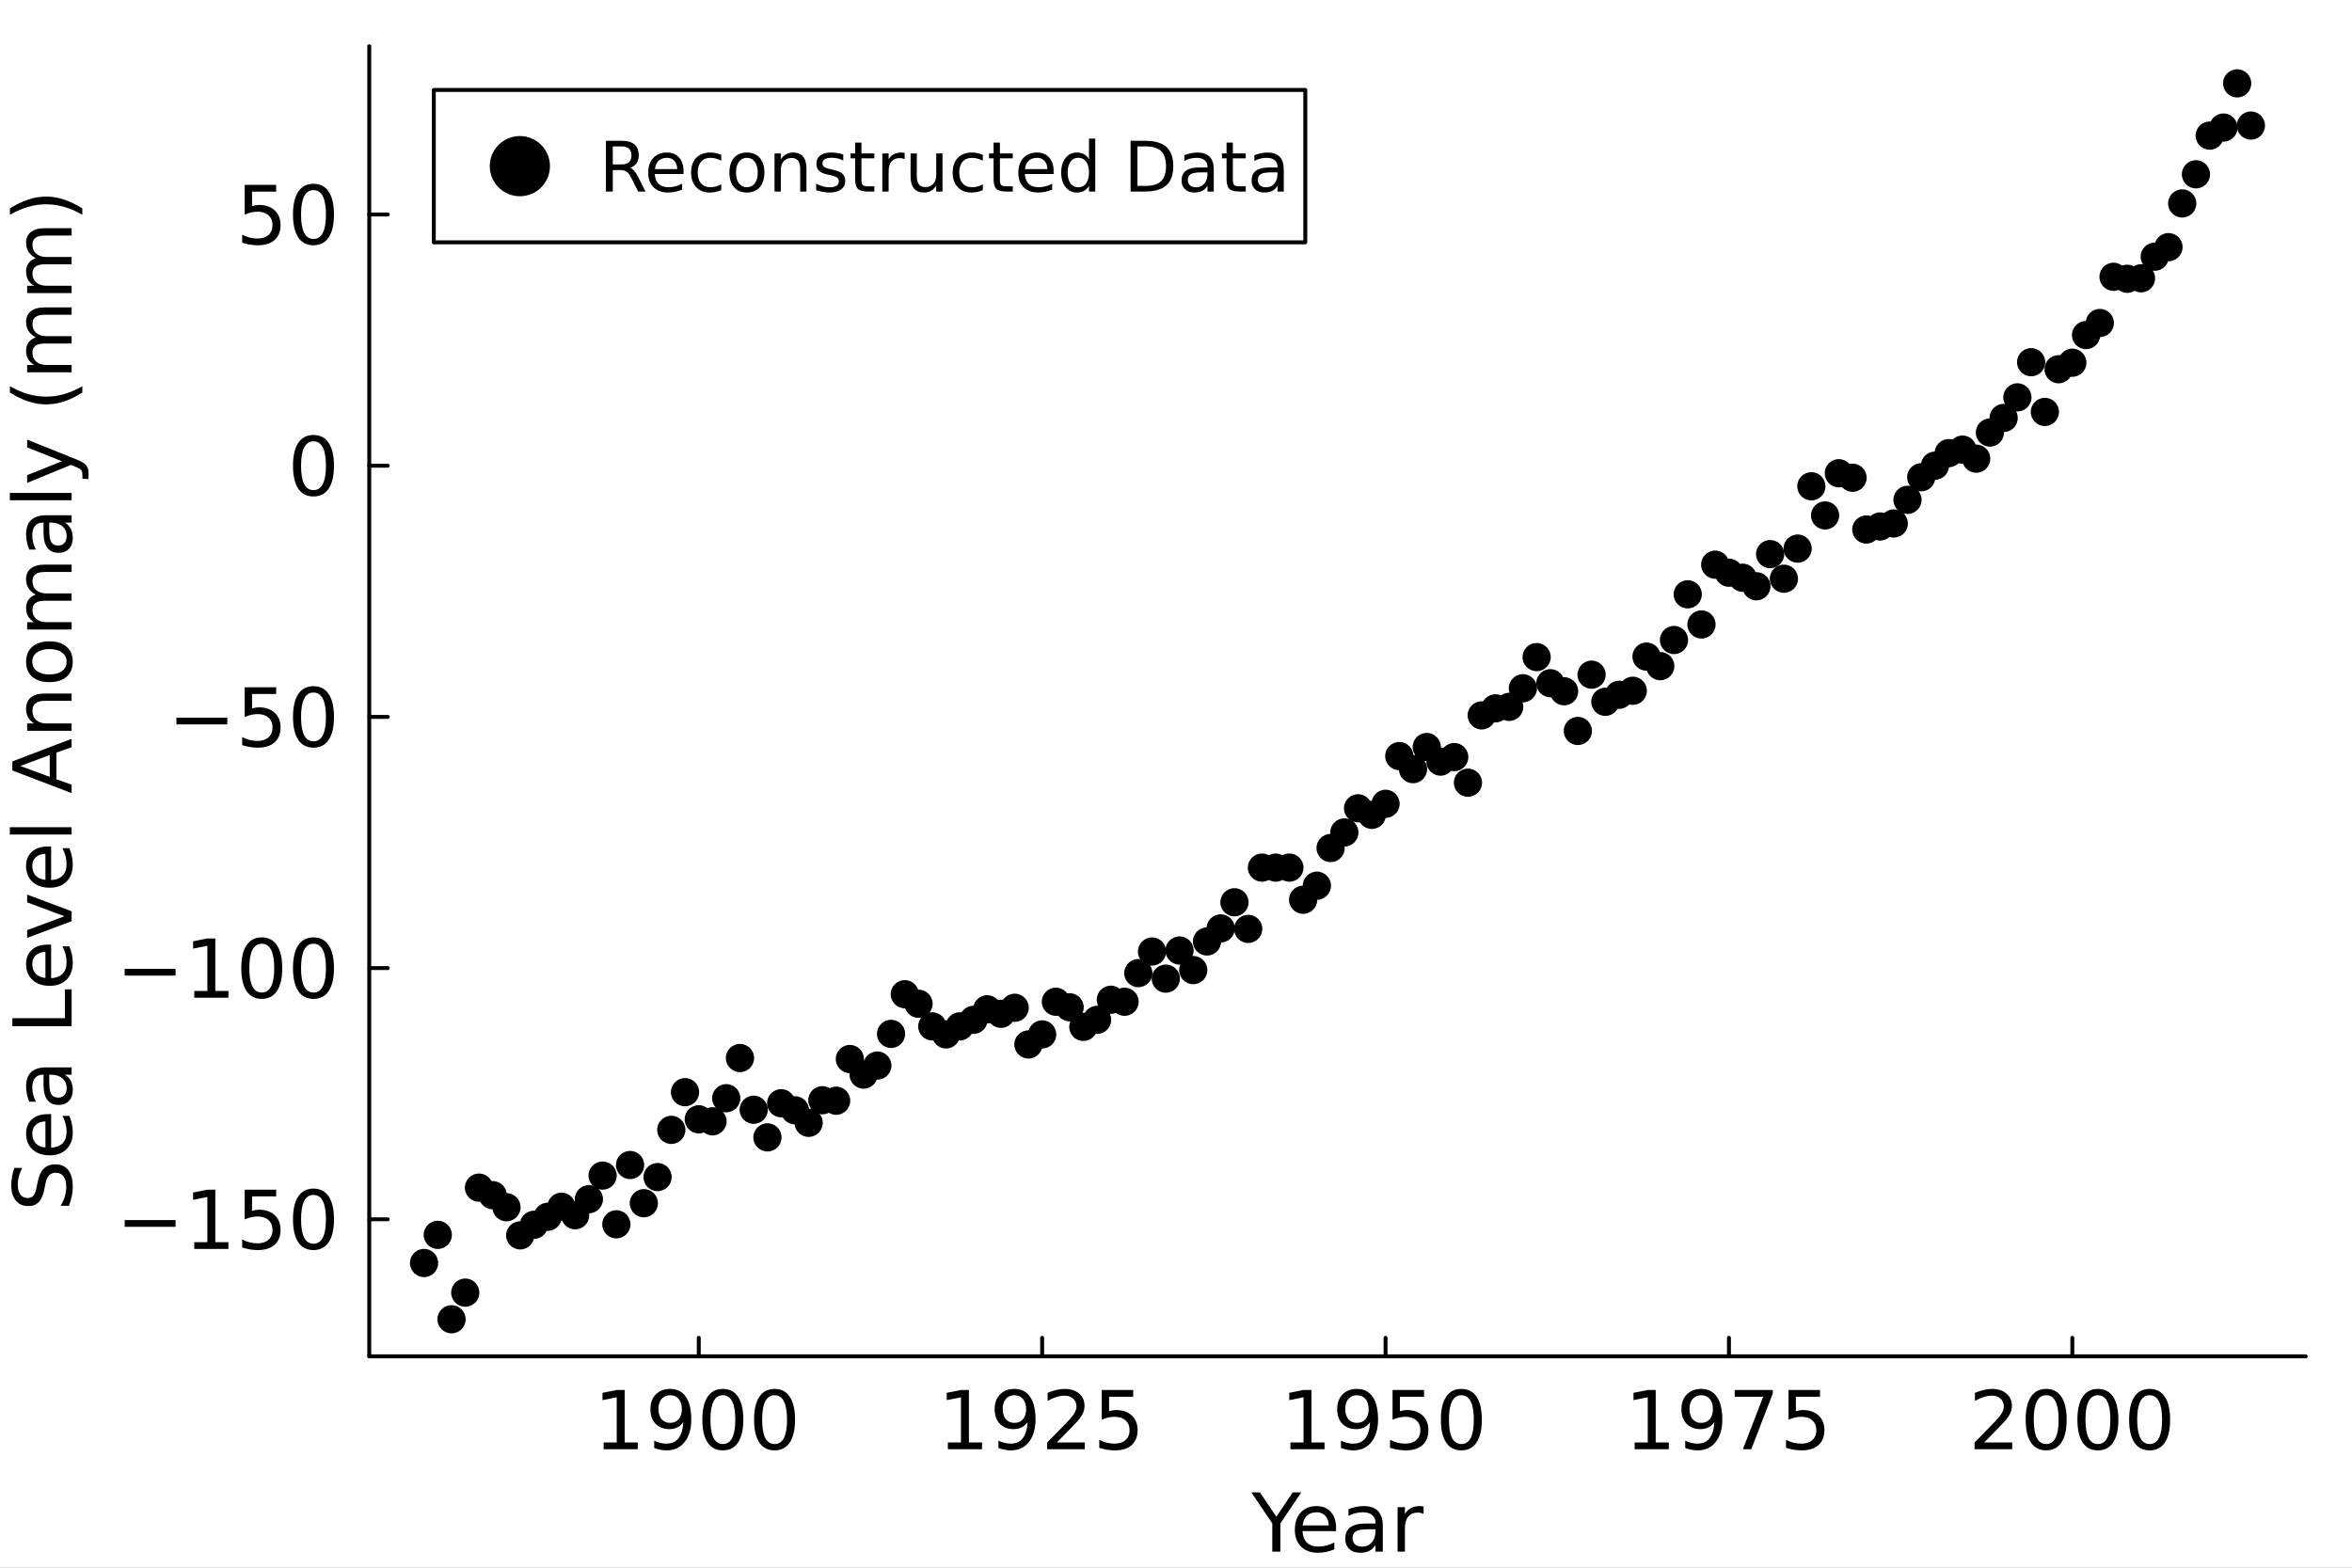 <?xml version="1.0" encoding="utf-8"?>
<svg xmlns="http://www.w3.org/2000/svg" xmlns:xlink="http://www.w3.org/1999/xlink" width="600" height="400" viewBox="0 0 2400 1600">
<rect x="0" y="0" width="2400" height="1600" fill="#808080" stroke="none"/>
<defs>
  <clipPath id="clip580">
    <rect x="0" y="0" width="2400" height="1600"/>
  </clipPath>
</defs>
<path clip-path="url(#clip580)" d="M0 1600 L2400 1600 L2400 0 L0 0  Z" fill="#ffffff" fill-rule="evenodd" fill-opacity="1"/>
<defs>
  <clipPath id="clip581">
    <rect x="480" y="0" width="1681" height="1600"/>
  </clipPath>
</defs>
<path clip-path="url(#clip580)" d="M376.784 1384.3 L2352.76 1384.3 L2352.76 47.244 L376.784 47.244  Z" fill="#ffffff" fill-rule="evenodd" fill-opacity="1"/>
<defs>
  <clipPath id="clip582">
    <rect x="376" y="47" width="1977" height="1338"/>
  </clipPath>
</defs>
<polyline clip-path="url(#clip580)" style="stroke:#000000; stroke-linecap:round; stroke-linejoin:round; stroke-width:4; stroke-opacity:1; fill:none" points="376.784,1384.3 2352.76,1384.3 "/>
<polyline clip-path="url(#clip580)" style="stroke:#000000; stroke-linecap:round; stroke-linejoin:round; stroke-width:4; stroke-opacity:1; fill:none" points="713.027,1384.3 713.027,1365.4 "/>
<polyline clip-path="url(#clip580)" style="stroke:#000000; stroke-linecap:round; stroke-linejoin:round; stroke-width:4; stroke-opacity:1; fill:none" points="1063.43,1384.3 1063.43,1365.4 "/>
<polyline clip-path="url(#clip580)" style="stroke:#000000; stroke-linecap:round; stroke-linejoin:round; stroke-width:4; stroke-opacity:1; fill:none" points="1413.83,1384.3 1413.83,1365.4 "/>
<polyline clip-path="url(#clip580)" style="stroke:#000000; stroke-linecap:round; stroke-linejoin:round; stroke-width:4; stroke-opacity:1; fill:none" points="1764.23,1384.3 1764.23,1365.4 "/>
<polyline clip-path="url(#clip580)" style="stroke:#000000; stroke-linecap:round; stroke-linejoin:round; stroke-width:4; stroke-opacity:1; fill:none" points="2114.62,1384.3 2114.62,1365.4 "/>
<path clip-path="url(#clip580)" d="M615.947 1472.21 L629.315 1472.21 L629.315 1426.07 L614.772 1428.99 L614.772 1421.54 L629.234 1418.62 L637.417 1418.62 L637.417 1472.21 L650.785 1472.21 L650.785 1479.1 L615.947 1479.1 L615.947 1472.21 Z" fill="#000000" fill-rule="nonzero" fill-opacity="1" /><path clip-path="url(#clip580)" d="M667.556 1477.84 L667.556 1470.39 Q670.634 1471.85 673.794 1472.62 Q676.954 1473.39 679.992 1473.39 Q688.094 1473.39 692.347 1467.96 Q696.641 1462.49 697.249 1451.39 Q694.899 1454.88 691.294 1456.74 Q687.689 1458.6 683.314 1458.6 Q674.24 1458.6 668.933 1453.13 Q663.667 1447.62 663.667 1438.1 Q663.667 1428.79 669.176 1423.16 Q674.685 1417.53 683.84 1417.53 Q694.332 1417.53 699.841 1425.59 Q705.391 1433.61 705.391 1448.92 Q705.391 1463.22 698.586 1471.77 Q691.821 1480.27 680.357 1480.27 Q677.278 1480.27 674.118 1479.67 Q670.958 1479.06 667.556 1477.84 M683.84 1452.2 Q689.35 1452.2 692.55 1448.43 Q695.79 1444.67 695.79 1438.1 Q695.79 1431.58 692.55 1427.82 Q689.35 1424.01 683.84 1424.01 Q678.331 1424.01 675.09 1427.82 Q671.89 1431.58 671.89 1438.1 Q671.89 1444.67 675.09 1448.43 Q678.331 1452.2 683.84 1452.2 Z" fill="#000000" fill-rule="nonzero" fill-opacity="1" /><path clip-path="url(#clip580)" d="M737.596 1424.01 Q731.276 1424.01 728.076 1430.25 Q724.916 1436.44 724.916 1448.92 Q724.916 1461.36 728.076 1467.6 Q731.276 1473.79 737.596 1473.79 Q743.956 1473.79 747.115 1467.6 Q750.316 1461.36 750.316 1448.92 Q750.316 1436.44 747.115 1430.25 Q743.956 1424.01 737.596 1424.01 M737.596 1417.53 Q747.764 1417.53 753.111 1425.59 Q758.498 1433.61 758.498 1448.92 Q758.498 1464.19 753.111 1472.25 Q747.764 1480.27 737.596 1480.27 Q727.428 1480.27 722.04 1472.25 Q716.693 1464.19 716.693 1448.92 Q716.693 1433.61 722.04 1425.59 Q727.428 1417.53 737.596 1417.53 Z" fill="#000000" fill-rule="nonzero" fill-opacity="1" /><path clip-path="url(#clip580)" d="M790.379 1424.01 Q784.06 1424.01 780.859 1430.25 Q777.7 1436.44 777.7 1448.92 Q777.7 1461.36 780.859 1467.6 Q784.06 1473.79 790.379 1473.79 Q796.739 1473.79 799.899 1467.6 Q803.099 1461.36 803.099 1448.92 Q803.099 1436.44 799.899 1430.25 Q796.739 1424.01 790.379 1424.01 M790.379 1417.53 Q800.547 1417.53 805.894 1425.59 Q811.282 1433.61 811.282 1448.92 Q811.282 1464.19 805.894 1472.25 Q800.547 1480.27 790.379 1480.27 Q780.211 1480.27 774.824 1472.25 Q769.476 1464.19 769.476 1448.92 Q769.476 1433.61 774.824 1425.59 Q780.211 1417.53 790.379 1417.53 Z" fill="#000000" fill-rule="nonzero" fill-opacity="1" /><path clip-path="url(#clip580)" d="M967.217 1472.21 L980.585 1472.21 L980.585 1426.07 L966.043 1428.99 L966.043 1421.54 L980.504 1418.62 L988.687 1418.62 L988.687 1472.21 L1002.06 1472.21 L1002.06 1479.1 L967.217 1479.1 L967.217 1472.21 Z" fill="#000000" fill-rule="nonzero" fill-opacity="1" /><path clip-path="url(#clip580)" d="M1018.83 1477.84 L1018.83 1470.39 Q1021.9 1471.85 1025.06 1472.62 Q1028.22 1473.39 1031.26 1473.39 Q1039.36 1473.39 1043.62 1467.96 Q1047.91 1462.49 1048.52 1451.39 Q1046.17 1454.88 1042.56 1456.74 Q1038.96 1458.6 1034.58 1458.6 Q1025.51 1458.6 1020.2 1453.13 Q1014.94 1447.62 1014.94 1438.1 Q1014.94 1428.79 1020.45 1423.16 Q1025.96 1417.53 1035.11 1417.53 Q1045.6 1417.53 1051.11 1425.59 Q1056.66 1433.61 1056.66 1448.92 Q1056.66 1463.22 1049.86 1471.77 Q1043.09 1480.27 1031.63 1480.27 Q1028.55 1480.27 1025.39 1479.67 Q1022.23 1479.06 1018.83 1477.84 M1035.11 1452.2 Q1040.62 1452.2 1043.82 1448.43 Q1047.06 1444.67 1047.06 1438.1 Q1047.06 1431.58 1043.82 1427.82 Q1040.62 1424.01 1035.11 1424.01 Q1029.6 1424.01 1026.36 1427.82 Q1023.16 1431.58 1023.16 1438.1 Q1023.16 1444.67 1026.36 1448.43 Q1029.6 1452.2 1035.11 1452.2 Z" fill="#000000" fill-rule="nonzero" fill-opacity="1" /><path clip-path="url(#clip580)" d="M1078.41 1472.21 L1106.97 1472.21 L1106.97 1479.1 L1068.57 1479.1 L1068.57 1472.21 Q1073.23 1467.39 1081.25 1459.29 Q1089.31 1451.15 1091.38 1448.8 Q1095.31 1444.38 1096.85 1441.35 Q1098.43 1438.27 1098.43 1435.31 Q1098.43 1430.49 1095.02 1427.45 Q1091.66 1424.41 1086.23 1424.41 Q1082.38 1424.41 1078.09 1425.75 Q1073.84 1427.09 1068.98 1429.8 L1068.98 1421.54 Q1073.92 1419.55 1078.21 1418.54 Q1082.51 1417.53 1086.07 1417.53 Q1095.47 1417.53 1101.06 1422.23 Q1106.65 1426.92 1106.65 1434.78 Q1106.65 1438.51 1105.23 1441.87 Q1103.85 1445.19 1100.17 1449.73 Q1099.16 1450.91 1093.73 1456.54 Q1088.3 1462.13 1078.41 1472.21 Z" fill="#000000" fill-rule="nonzero" fill-opacity="1" /><path clip-path="url(#clip580)" d="M1124.23 1418.62 L1156.35 1418.62 L1156.35 1425.51 L1131.72 1425.51 L1131.72 1440.33 Q1133.51 1439.73 1135.29 1439.44 Q1137.07 1439.12 1138.85 1439.12 Q1148.98 1439.12 1154.9 1444.67 Q1160.81 1450.22 1160.81 1459.7 Q1160.81 1469.46 1154.73 1474.89 Q1148.66 1480.27 1137.6 1480.27 Q1133.79 1480.27 1129.82 1479.63 Q1125.89 1478.98 1121.68 1477.68 L1121.68 1469.46 Q1125.32 1471.44 1129.21 1472.42 Q1133.1 1473.39 1137.44 1473.39 Q1144.44 1473.39 1148.54 1469.7 Q1152.63 1466.02 1152.63 1459.7 Q1152.63 1453.38 1148.54 1449.69 Q1144.44 1446 1137.44 1446 Q1134.16 1446 1130.87 1446.73 Q1127.63 1447.46 1124.23 1449 L1124.23 1418.62 Z" fill="#000000" fill-rule="nonzero" fill-opacity="1" /><path clip-path="url(#clip580)" d="M1316.75 1472.21 L1330.11 1472.21 L1330.11 1426.07 L1315.57 1428.99 L1315.57 1421.54 L1330.03 1418.62 L1338.22 1418.62 L1338.22 1472.21 L1351.58 1472.21 L1351.58 1479.1 L1316.75 1479.1 L1316.75 1472.21 Z" fill="#000000" fill-rule="nonzero" fill-opacity="1" /><path clip-path="url(#clip580)" d="M1368.35 1477.84 L1368.35 1470.39 Q1371.43 1471.85 1374.59 1472.62 Q1377.75 1473.39 1380.79 1473.39 Q1388.89 1473.39 1393.15 1467.96 Q1397.44 1462.49 1398.05 1451.39 Q1395.7 1454.88 1392.09 1456.74 Q1388.49 1458.6 1384.11 1458.6 Q1375.04 1458.6 1369.73 1453.13 Q1364.47 1447.62 1364.47 1438.1 Q1364.47 1428.79 1369.97 1423.16 Q1375.48 1417.53 1384.64 1417.53 Q1395.13 1417.53 1400.64 1425.59 Q1406.19 1433.61 1406.19 1448.92 Q1406.19 1463.22 1399.38 1471.77 Q1392.62 1480.27 1381.16 1480.27 Q1378.08 1480.27 1374.92 1479.67 Q1371.76 1479.06 1368.35 1477.84 M1384.64 1452.2 Q1390.15 1452.2 1393.35 1448.43 Q1396.59 1444.67 1396.59 1438.1 Q1396.59 1431.58 1393.35 1427.82 Q1390.15 1424.01 1384.64 1424.01 Q1379.13 1424.01 1375.89 1427.82 Q1372.69 1431.58 1372.69 1438.1 Q1372.69 1444.67 1375.89 1448.43 Q1379.13 1452.2 1384.64 1452.2 Z" fill="#000000" fill-rule="nonzero" fill-opacity="1" /><path clip-path="url(#clip580)" d="M1420.98 1418.62 L1453.1 1418.62 L1453.1 1425.51 L1428.47 1425.51 L1428.47 1440.33 Q1430.25 1439.73 1432.03 1439.44 Q1433.82 1439.12 1435.6 1439.12 Q1445.73 1439.12 1451.64 1444.67 Q1457.56 1450.22 1457.56 1459.7 Q1457.56 1469.46 1451.48 1474.89 Q1445.4 1480.27 1434.34 1480.27 Q1430.54 1480.27 1426.57 1479.63 Q1422.64 1478.98 1418.42 1477.68 L1418.42 1469.46 Q1422.07 1471.44 1425.96 1472.42 Q1429.85 1473.39 1434.18 1473.39 Q1441.19 1473.39 1445.28 1469.7 Q1449.37 1466.02 1449.37 1459.7 Q1449.37 1453.38 1445.28 1449.69 Q1441.19 1446 1434.18 1446 Q1430.9 1446 1427.62 1446.73 Q1424.38 1447.46 1420.98 1449 L1420.98 1418.62 Z" fill="#000000" fill-rule="nonzero" fill-opacity="1" /><path clip-path="url(#clip580)" d="M1491.18 1424.01 Q1484.86 1424.01 1481.66 1430.25 Q1478.5 1436.44 1478.5 1448.92 Q1478.5 1461.36 1481.66 1467.6 Q1484.86 1473.79 1491.18 1473.79 Q1497.54 1473.79 1500.7 1467.6 Q1503.9 1461.36 1503.9 1448.92 Q1503.9 1436.44 1500.7 1430.25 Q1497.54 1424.01 1491.18 1424.01 M1491.18 1417.53 Q1501.35 1417.53 1506.69 1425.59 Q1512.08 1433.61 1512.08 1448.92 Q1512.08 1464.19 1506.69 1472.25 Q1501.35 1480.27 1491.18 1480.27 Q1481.01 1480.27 1475.62 1472.25 Q1470.28 1464.19 1470.28 1448.92 Q1470.28 1433.61 1475.62 1425.59 Q1481.01 1417.53 1491.18 1417.53 Z" fill="#000000" fill-rule="nonzero" fill-opacity="1" /><path clip-path="url(#clip580)" d="M1668.02 1472.21 L1681.38 1472.21 L1681.38 1426.07 L1666.84 1428.99 L1666.84 1421.54 L1681.3 1418.62 L1689.49 1418.62 L1689.49 1472.21 L1702.85 1472.21 L1702.85 1479.1 L1668.02 1479.1 L1668.02 1472.21 Z" fill="#000000" fill-rule="nonzero" fill-opacity="1" /><path clip-path="url(#clip580)" d="M1719.62 1477.84 L1719.62 1470.39 Q1722.7 1471.85 1725.86 1472.62 Q1729.02 1473.39 1732.06 1473.39 Q1740.16 1473.39 1744.42 1467.96 Q1748.71 1462.49 1749.32 1451.39 Q1746.97 1454.88 1743.36 1456.74 Q1739.76 1458.6 1735.38 1458.6 Q1726.31 1458.6 1721 1453.13 Q1715.74 1447.62 1715.74 1438.1 Q1715.74 1428.79 1721.25 1423.16 Q1726.75 1417.53 1735.91 1417.53 Q1746.4 1417.53 1751.91 1425.59 Q1757.46 1433.61 1757.46 1448.92 Q1757.46 1463.22 1750.65 1471.77 Q1743.89 1480.27 1732.43 1480.27 Q1729.35 1480.27 1726.19 1479.67 Q1723.03 1479.06 1719.62 1477.84 M1735.91 1452.2 Q1741.42 1452.2 1744.62 1448.43 Q1747.86 1444.67 1747.86 1438.1 Q1747.86 1431.58 1744.62 1427.82 Q1741.42 1424.01 1735.91 1424.01 Q1730.4 1424.01 1727.16 1427.82 Q1723.96 1431.58 1723.96 1438.1 Q1723.96 1444.67 1727.16 1448.43 Q1730.4 1452.2 1735.91 1452.2 Z" fill="#000000" fill-rule="nonzero" fill-opacity="1" /><path clip-path="url(#clip580)" d="M1770.1 1418.62 L1808.99 1418.62 L1808.99 1422.1 L1787.03 1479.1 L1778.48 1479.1 L1799.14 1425.51 L1770.1 1425.51 L1770.1 1418.62 Z" fill="#000000" fill-rule="nonzero" fill-opacity="1" /><path clip-path="url(#clip580)" d="M1825.03 1418.62 L1857.15 1418.62 L1857.15 1425.51 L1832.52 1425.51 L1832.52 1440.33 Q1834.31 1439.73 1836.09 1439.44 Q1837.87 1439.12 1839.65 1439.12 Q1849.78 1439.12 1855.69 1444.67 Q1861.61 1450.22 1861.61 1459.7 Q1861.61 1469.46 1855.53 1474.89 Q1849.46 1480.27 1838.4 1480.27 Q1834.59 1480.27 1830.62 1479.63 Q1826.69 1478.98 1822.48 1477.68 L1822.48 1469.46 Q1826.12 1471.44 1830.01 1472.42 Q1833.9 1473.39 1838.24 1473.39 Q1845.24 1473.39 1849.33 1469.7 Q1853.43 1466.02 1853.43 1459.7 Q1853.43 1453.38 1849.33 1449.69 Q1845.24 1446 1838.24 1446 Q1834.95 1446 1831.67 1446.73 Q1828.43 1447.46 1825.03 1449 L1825.03 1418.62 Z" fill="#000000" fill-rule="nonzero" fill-opacity="1" /><path clip-path="url(#clip580)" d="M2024.69 1472.21 L2053.25 1472.21 L2053.25 1479.1 L2014.85 1479.1 L2014.85 1472.21 Q2019.51 1467.39 2027.53 1459.29 Q2035.59 1451.15 2037.66 1448.8 Q2041.59 1444.38 2043.13 1441.35 Q2044.71 1438.27 2044.71 1435.31 Q2044.71 1430.49 2041.3 1427.45 Q2037.94 1424.41 2032.51 1424.41 Q2028.66 1424.41 2024.37 1425.75 Q2020.12 1427.09 2015.26 1429.8 L2015.26 1421.54 Q2020.2 1419.55 2024.49 1418.54 Q2028.79 1417.53 2032.35 1417.53 Q2041.75 1417.53 2047.34 1422.23 Q2052.93 1426.92 2052.93 1434.78 Q2052.93 1438.51 2051.51 1441.87 Q2050.13 1445.19 2046.45 1449.73 Q2045.44 1450.91 2040.01 1456.54 Q2034.58 1462.13 2024.69 1472.21 Z" fill="#000000" fill-rule="nonzero" fill-opacity="1" /><path clip-path="url(#clip580)" d="M2087.93 1424.01 Q2081.61 1424.01 2078.41 1430.25 Q2075.25 1436.44 2075.25 1448.92 Q2075.25 1461.36 2078.41 1467.6 Q2081.61 1473.79 2087.93 1473.79 Q2094.29 1473.79 2097.45 1467.6 Q2100.65 1461.36 2100.65 1448.92 Q2100.65 1436.44 2097.45 1430.25 Q2094.29 1424.01 2087.93 1424.01 M2087.93 1417.53 Q2098.1 1417.53 2103.44 1425.59 Q2108.83 1433.61 2108.83 1448.92 Q2108.83 1464.19 2103.44 1472.25 Q2098.1 1480.27 2087.93 1480.27 Q2077.76 1480.27 2072.37 1472.25 Q2067.03 1464.19 2067.03 1448.92 Q2067.03 1433.61 2072.37 1425.59 Q2077.76 1417.53 2087.93 1417.53 Z" fill="#000000" fill-rule="nonzero" fill-opacity="1" /><path clip-path="url(#clip580)" d="M2140.71 1424.01 Q2134.39 1424.01 2131.19 1430.25 Q2128.03 1436.44 2128.03 1448.92 Q2128.03 1461.36 2131.19 1467.6 Q2134.39 1473.79 2140.71 1473.79 Q2147.07 1473.79 2150.23 1467.6 Q2153.43 1461.36 2153.43 1448.92 Q2153.43 1436.44 2150.23 1430.25 Q2147.07 1424.01 2140.71 1424.01 M2140.71 1417.53 Q2150.88 1417.53 2156.23 1425.59 Q2161.61 1433.61 2161.61 1448.92 Q2161.61 1464.19 2156.23 1472.25 Q2150.88 1480.27 2140.71 1480.27 Q2130.54 1480.27 2125.16 1472.25 Q2119.81 1464.19 2119.81 1448.92 Q2119.81 1433.61 2125.16 1425.59 Q2130.54 1417.53 2140.71 1417.53 Z" fill="#000000" fill-rule="nonzero" fill-opacity="1" /><path clip-path="url(#clip580)" d="M2193.5 1424.01 Q2187.18 1424.01 2183.98 1430.25 Q2180.82 1436.44 2180.82 1448.92 Q2180.82 1461.36 2183.98 1467.6 Q2187.18 1473.79 2193.5 1473.79 Q2199.86 1473.79 2203.02 1467.6 Q2206.22 1461.36 2206.22 1448.92 Q2206.22 1436.44 2203.02 1430.25 Q2199.86 1424.01 2193.5 1424.01 M2193.5 1417.53 Q2203.66 1417.53 2209.01 1425.59 Q2214.4 1433.61 2214.4 1448.92 Q2214.4 1464.19 2209.01 1472.25 Q2203.66 1480.27 2193.5 1480.27 Q2183.33 1480.27 2177.94 1472.25 Q2172.59 1464.19 2172.59 1448.92 Q2172.59 1433.61 2177.94 1425.59 Q2183.33 1417.53 2193.5 1417.53 Z" fill="#000000" fill-rule="nonzero" fill-opacity="1" /><path clip-path="url(#clip580)" d="M1276.87 1523.12 L1285.66 1523.12 L1302.43 1547.99 L1319.08 1523.12 L1327.87 1523.12 L1306.48 1554.79 L1306.48 1583.6 L1298.25 1583.6 L1298.25 1554.79 L1276.87 1523.12 Z" fill="#000000" fill-rule="nonzero" fill-opacity="1" /><path clip-path="url(#clip580)" d="M1363.31 1559.05 L1363.31 1562.69 L1329.04 1562.69 Q1329.53 1570.39 1333.66 1574.44 Q1337.83 1578.45 1345.24 1578.45 Q1349.54 1578.45 1353.55 1577.4 Q1357.6 1576.34 1361.57 1574.24 L1361.57 1581.29 Q1357.56 1582.99 1353.35 1583.88 Q1349.13 1584.77 1344.8 1584.77 Q1333.94 1584.77 1327.58 1578.45 Q1321.26 1572.13 1321.26 1561.36 Q1321.26 1550.22 1327.26 1543.69 Q1333.29 1537.13 1343.5 1537.13 Q1352.66 1537.13 1357.96 1543.05 Q1363.31 1548.92 1363.31 1559.05 M1355.86 1556.86 Q1355.78 1550.74 1352.41 1547.1 Q1349.09 1543.45 1343.58 1543.45 Q1337.35 1543.45 1333.58 1546.98 Q1329.85 1550.5 1329.28 1556.9 L1355.86 1556.86 Z" fill="#000000" fill-rule="nonzero" fill-opacity="1" /><path clip-path="url(#clip580)" d="M1396.16 1560.79 Q1387.13 1560.79 1383.65 1562.86 Q1380.16 1564.92 1380.16 1569.9 Q1380.16 1573.87 1382.76 1576.22 Q1385.39 1578.53 1389.89 1578.53 Q1396.08 1578.53 1399.81 1574.16 Q1403.58 1569.74 1403.58 1562.45 L1403.58 1560.79 L1396.16 1560.79 M1411.03 1557.71 L1411.03 1583.6 L1403.58 1583.6 L1403.58 1576.71 Q1401.03 1580.84 1397.22 1582.83 Q1393.41 1584.77 1387.9 1584.77 Q1380.93 1584.77 1376.8 1580.88 Q1372.71 1576.95 1372.71 1570.39 Q1372.71 1562.73 1377.81 1558.84 Q1382.96 1554.96 1393.13 1554.96 L1403.58 1554.96 L1403.58 1554.23 Q1403.58 1549.08 1400.17 1546.29 Q1396.81 1543.45 1390.7 1543.45 Q1386.81 1543.45 1383.12 1544.38 Q1379.43 1545.31 1376.03 1547.18 L1376.03 1540.29 Q1380.12 1538.71 1383.97 1537.94 Q1387.82 1537.13 1391.47 1537.13 Q1401.31 1537.13 1406.17 1542.24 Q1411.03 1547.34 1411.03 1557.71 Z" fill="#000000" fill-rule="nonzero" fill-opacity="1" /><path clip-path="url(#clip580)" d="M1452.67 1545.19 Q1451.42 1544.46 1449.92 1544.14 Q1448.46 1543.78 1446.68 1543.78 Q1440.36 1543.78 1436.96 1547.91 Q1433.59 1552 1433.59 1559.7 L1433.59 1583.6 L1426.1 1583.6 L1426.1 1538.23 L1433.59 1538.23 L1433.59 1545.27 Q1435.94 1541.14 1439.71 1539.16 Q1443.48 1537.13 1448.87 1537.13 Q1449.64 1537.13 1450.57 1537.25 Q1451.5 1537.33 1452.63 1537.54 L1452.67 1545.19 Z" fill="#000000" fill-rule="nonzero" fill-opacity="1" /><polyline clip-path="url(#clip580)" style="stroke:#000000; stroke-linecap:round; stroke-linejoin:round; stroke-width:4; stroke-opacity:1; fill:none" points="376.784,1384.3 376.784,47.244 "/>
<polyline clip-path="url(#clip580)" style="stroke:#000000; stroke-linecap:round; stroke-linejoin:round; stroke-width:4; stroke-opacity:1; fill:none" points="376.784,1244.42 395.681,1244.42 "/>
<polyline clip-path="url(#clip580)" style="stroke:#000000; stroke-linecap:round; stroke-linejoin:round; stroke-width:4; stroke-opacity:1; fill:none" points="376.784,988.044 395.681,988.044 "/>
<polyline clip-path="url(#clip580)" style="stroke:#000000; stroke-linecap:round; stroke-linejoin:round; stroke-width:4; stroke-opacity:1; fill:none" points="376.784,731.667 395.681,731.667 "/>
<polyline clip-path="url(#clip580)" style="stroke:#000000; stroke-linecap:round; stroke-linejoin:round; stroke-width:4; stroke-opacity:1; fill:none" points="376.784,475.291 395.681,475.291 "/>
<polyline clip-path="url(#clip580)" style="stroke:#000000; stroke-linecap:round; stroke-linejoin:round; stroke-width:4; stroke-opacity:1; fill:none" points="376.784,218.914 395.681,218.914 "/>
<path clip-path="url(#clip580)" d="M127.22 1245.21 L179.153 1245.21 L179.153 1252.1 L127.22 1252.1 L127.22 1245.21 Z" fill="#000000" fill-rule="nonzero" fill-opacity="1" /><path clip-path="url(#clip580)" d="M198.233 1267.77 L211.6 1267.77 L211.6 1221.63 L197.058 1224.55 L197.058 1217.1 L211.519 1214.18 L219.702 1214.18 L219.702 1267.77 L233.07 1267.77 L233.07 1274.66 L198.233 1274.66 L198.233 1267.77 Z" fill="#000000" fill-rule="nonzero" fill-opacity="1" /><path clip-path="url(#clip580)" d="M249.679 1214.18 L281.803 1214.18 L281.803 1221.07 L257.173 1221.07 L257.173 1235.89 Q258.956 1235.29 260.738 1235 Q262.52 1234.68 264.303 1234.68 Q274.43 1234.68 280.344 1240.23 Q286.259 1245.78 286.259 1255.26 Q286.259 1265.02 280.182 1270.45 Q274.106 1275.84 263.047 1275.84 Q259.239 1275.84 255.269 1275.19 Q251.34 1274.54 247.127 1273.24 L247.127 1265.02 Q250.773 1267 254.662 1267.98 Q258.55 1268.95 262.885 1268.95 Q269.893 1268.95 273.984 1265.26 Q278.076 1261.58 278.076 1255.26 Q278.076 1248.94 273.984 1245.25 Q269.893 1241.56 262.885 1241.56 Q259.604 1241.56 256.322 1242.29 Q253.082 1243.02 249.679 1244.56 L249.679 1214.18 Z" fill="#000000" fill-rule="nonzero" fill-opacity="1" /><path clip-path="url(#clip580)" d="M319.881 1219.57 Q313.562 1219.57 310.362 1225.81 Q307.202 1232 307.202 1244.48 Q307.202 1256.92 310.362 1263.16 Q313.562 1269.35 319.881 1269.35 Q326.241 1269.35 329.401 1263.16 Q332.601 1256.92 332.601 1244.48 Q332.601 1232 329.401 1225.81 Q326.241 1219.57 319.881 1219.57 M319.881 1213.09 Q330.049 1213.09 335.396 1221.15 Q340.784 1229.17 340.784 1244.48 Q340.784 1259.75 335.396 1267.81 Q330.049 1275.84 319.881 1275.84 Q309.713 1275.84 304.326 1267.81 Q298.978 1259.75 298.978 1244.48 Q298.978 1229.17 304.326 1221.15 Q309.713 1213.09 319.881 1213.09 Z" fill="#000000" fill-rule="nonzero" fill-opacity="1" /><path clip-path="url(#clip580)" d="M127.22 988.834 L179.153 988.834 L179.153 995.72 L127.22 995.72 L127.22 988.834 Z" fill="#000000" fill-rule="nonzero" fill-opacity="1" /><path clip-path="url(#clip580)" d="M198.233 1011.4 L211.6 1011.4 L211.6 965.258 L197.058 968.174 L197.058 960.721 L211.519 957.804 L219.702 957.804 L219.702 1011.4 L233.07 1011.4 L233.07 1018.28 L198.233 1018.28 L198.233 1011.4 Z" fill="#000000" fill-rule="nonzero" fill-opacity="1" /><path clip-path="url(#clip580)" d="M267.098 963.192 Q260.778 963.192 257.578 969.43 Q254.419 975.628 254.419 988.105 Q254.419 1000.54 257.578 1006.78 Q260.778 1012.98 267.098 1012.98 Q273.458 1012.98 276.618 1006.78 Q279.818 1000.54 279.818 988.105 Q279.818 975.628 276.618 969.43 Q273.458 963.192 267.098 963.192 M267.098 956.71 Q277.266 956.71 282.613 964.772 Q288.001 972.792 288.001 988.105 Q288.001 1003.38 282.613 1011.44 Q277.266 1019.46 267.098 1019.46 Q256.93 1019.46 251.542 1011.44 Q246.195 1003.38 246.195 988.105 Q246.195 972.792 251.542 964.772 Q256.93 956.71 267.098 956.71 Z" fill="#000000" fill-rule="nonzero" fill-opacity="1" /><path clip-path="url(#clip580)" d="M319.881 963.192 Q313.562 963.192 310.362 969.43 Q307.202 975.628 307.202 988.105 Q307.202 1000.54 310.362 1006.78 Q313.562 1012.98 319.881 1012.98 Q326.241 1012.98 329.401 1006.78 Q332.601 1000.54 332.601 988.105 Q332.601 975.628 329.401 969.43 Q326.241 963.192 319.881 963.192 M319.881 956.71 Q330.049 956.71 335.396 964.772 Q340.784 972.792 340.784 988.105 Q340.784 1003.38 335.396 1011.44 Q330.049 1019.46 319.881 1019.46 Q309.713 1019.46 304.326 1011.44 Q298.978 1003.38 298.978 988.105 Q298.978 972.792 304.326 964.772 Q309.713 956.71 319.881 956.71 Z" fill="#000000" fill-rule="nonzero" fill-opacity="1" /><path clip-path="url(#clip580)" d="M180.003 732.457 L231.936 732.457 L231.936 739.344 L180.003 739.344 L180.003 732.457 Z" fill="#000000" fill-rule="nonzero" fill-opacity="1" /><path clip-path="url(#clip580)" d="M249.679 701.427 L281.803 701.427 L281.803 708.314 L257.173 708.314 L257.173 723.14 Q258.956 722.533 260.738 722.249 Q262.52 721.925 264.303 721.925 Q274.43 721.925 280.344 727.475 Q286.259 733.024 286.259 742.503 Q286.259 752.266 280.182 757.694 Q274.106 763.082 263.047 763.082 Q259.239 763.082 255.269 762.434 Q251.34 761.786 247.127 760.49 L247.127 752.266 Q250.773 754.251 254.662 755.223 Q258.55 756.196 262.885 756.196 Q269.893 756.196 273.984 752.509 Q278.076 748.823 278.076 742.503 Q278.076 736.184 273.984 732.498 Q269.893 728.811 262.885 728.811 Q259.604 728.811 256.322 729.541 Q253.082 730.27 249.679 731.809 L249.679 701.427 Z" fill="#000000" fill-rule="nonzero" fill-opacity="1" /><path clip-path="url(#clip580)" d="M319.881 706.815 Q313.562 706.815 310.362 713.053 Q307.202 719.251 307.202 731.728 Q307.202 744.164 310.362 750.403 Q313.562 756.601 319.881 756.601 Q326.241 756.601 329.401 750.403 Q332.601 744.164 332.601 731.728 Q332.601 719.251 329.401 713.053 Q326.241 706.815 319.881 706.815 M319.881 700.334 Q330.049 700.334 335.396 708.395 Q340.784 716.416 340.784 731.728 Q340.784 747 335.396 755.061 Q330.049 763.082 319.881 763.082 Q309.713 763.082 304.326 755.061 Q298.978 747 298.978 731.728 Q298.978 716.416 304.326 708.395 Q309.713 700.334 319.881 700.334 Z" fill="#000000" fill-rule="nonzero" fill-opacity="1" /><path clip-path="url(#clip580)" d="M319.881 450.438 Q313.562 450.438 310.362 456.677 Q307.202 462.875 307.202 475.351 Q307.202 487.788 310.362 494.026 Q313.562 500.224 319.881 500.224 Q326.241 500.224 329.401 494.026 Q332.601 487.788 332.601 475.351 Q332.601 462.875 329.401 456.677 Q326.241 450.438 319.881 450.438 M319.881 443.957 Q330.049 443.957 335.396 452.018 Q340.784 460.039 340.784 475.351 Q340.784 490.623 335.396 498.685 Q330.049 506.705 319.881 506.705 Q309.713 506.705 304.326 498.685 Q298.978 490.623 298.978 475.351 Q298.978 460.039 304.326 452.018 Q309.713 443.957 319.881 443.957 Z" fill="#000000" fill-rule="nonzero" fill-opacity="1" /><path clip-path="url(#clip580)" d="M249.679 188.674 L281.803 188.674 L281.803 195.56 L257.173 195.56 L257.173 210.387 Q258.956 209.779 260.738 209.496 Q262.52 209.172 264.303 209.172 Q274.43 209.172 280.344 214.721 Q286.259 220.271 286.259 229.75 Q286.259 239.513 280.182 244.941 Q274.106 250.329 263.047 250.329 Q259.239 250.329 255.269 249.681 Q251.34 249.032 247.127 247.736 L247.127 239.513 Q250.773 241.498 254.662 242.47 Q258.55 243.442 262.885 243.442 Q269.893 243.442 273.984 239.756 Q278.076 236.07 278.076 229.75 Q278.076 223.431 273.984 219.744 Q269.893 216.058 262.885 216.058 Q259.604 216.058 256.322 216.787 Q253.082 217.516 249.679 219.056 L249.679 188.674 Z" fill="#000000" fill-rule="nonzero" fill-opacity="1" /><path clip-path="url(#clip580)" d="M319.881 194.062 Q313.562 194.062 310.362 200.3 Q307.202 206.498 307.202 218.975 Q307.202 231.411 310.362 237.649 Q313.562 243.847 319.881 243.847 Q326.241 243.847 329.401 237.649 Q332.601 231.411 332.601 218.975 Q332.601 206.498 329.401 200.3 Q326.241 194.062 319.881 194.062 M319.881 187.58 Q330.049 187.58 335.396 195.641 Q340.784 203.662 340.784 218.975 Q340.784 234.247 335.396 242.308 Q330.049 250.329 319.881 250.329 Q309.713 250.329 304.326 242.308 Q298.978 234.247 298.978 218.975 Q298.978 203.662 304.326 195.641 Q309.713 187.58 319.881 187.58 Z" fill="#000000" fill-rule="nonzero" fill-opacity="1" /><path clip-path="url(#clip580)" d="M14.581 1192 L22.561 1192 Q20.333 1196.65 19.24 1200.79 Q18.146 1204.92 18.146 1208.77 Q18.146 1215.45 20.738 1219.1 Q23.331 1222.7 28.111 1222.7 Q32.121 1222.7 34.188 1220.31 Q36.213 1217.88 37.469 1211.16 L38.481 1206.21 Q40.223 1197.06 44.639 1192.73 Q49.014 1188.35 56.386 1188.35 Q65.177 1188.35 69.714 1194.26 Q74.251 1200.14 74.251 1211.52 Q74.251 1215.82 73.279 1220.68 Q72.306 1225.5 70.403 1230.68 L61.977 1230.68 Q64.772 1225.7 66.19 1220.92 Q67.607 1216.14 67.607 1211.52 Q67.607 1204.51 64.853 1200.71 Q62.098 1196.9 56.994 1196.9 Q52.538 1196.9 50.026 1199.65 Q47.515 1202.37 46.259 1208.6 L45.287 1213.59 Q43.464 1222.74 39.575 1226.83 Q35.686 1230.93 28.759 1230.93 Q20.738 1230.93 16.12 1225.29 Q11.502 1219.62 11.502 1209.7 Q11.502 1205.45 12.272 1201.03 Q13.042 1196.61 14.581 1192 Z" fill="#000000" fill-rule="nonzero" fill-opacity="1" /><path clip-path="url(#clip580)" d="M48.528 1137.11 L52.173 1137.11 L52.173 1171.38 Q59.87 1170.89 63.921 1166.76 Q67.931 1162.59 67.931 1155.17 Q67.931 1150.88 66.878 1146.87 Q65.825 1142.82 63.719 1138.85 L70.767 1138.85 Q72.469 1142.86 73.36 1147.07 Q74.251 1151.28 74.251 1155.62 Q74.251 1166.48 67.931 1172.84 Q61.612 1179.15 50.837 1179.15 Q39.697 1179.15 33.175 1173.16 Q26.612 1167.12 26.612 1156.92 Q26.612 1147.76 32.527 1142.45 Q38.4 1137.11 48.528 1137.11 M46.34 1144.56 Q40.223 1144.64 36.578 1148 Q32.932 1151.33 32.932 1156.83 Q32.932 1163.07 36.456 1166.84 Q39.98 1170.57 46.381 1171.13 L46.34 1144.56 Z" fill="#000000" fill-rule="nonzero" fill-opacity="1" /><path clip-path="url(#clip580)" d="M50.27 1104.25 Q50.27 1113.29 52.336 1116.77 Q54.401 1120.25 59.384 1120.25 Q63.354 1120.25 65.704 1117.66 Q68.013 1115.03 68.013 1110.53 Q68.013 1104.33 63.638 1100.61 Q59.222 1096.84 51.93 1096.84 L50.27 1096.84 L50.27 1104.25 M47.191 1089.39 L73.076 1089.39 L73.076 1096.84 L66.19 1096.84 Q70.322 1099.39 72.306 1103.2 Q74.251 1107.01 74.251 1112.52 Q74.251 1119.49 70.362 1123.62 Q66.433 1127.71 59.87 1127.71 Q52.214 1127.71 48.325 1122.6 Q44.436 1117.46 44.436 1107.29 L44.436 1096.84 L43.707 1096.84 Q38.562 1096.84 35.767 1100.24 Q32.932 1103.61 32.932 1109.72 Q32.932 1113.61 33.863 1117.3 Q34.795 1120.98 36.658 1124.39 L29.772 1124.39 Q28.192 1120.3 27.422 1116.45 Q26.612 1112.6 26.612 1108.95 Q26.612 1099.11 31.716 1094.25 Q36.821 1089.39 47.191 1089.39 Z" fill="#000000" fill-rule="nonzero" fill-opacity="1" /><path clip-path="url(#clip580)" d="M12.596 1047.34 L12.596 1039.16 L66.19 1039.16 L66.19 1009.71 L73.076 1009.71 L73.076 1047.34 L12.596 1047.34 Z" fill="#000000" fill-rule="nonzero" fill-opacity="1" /><path clip-path="url(#clip580)" d="M48.528 964.092 L52.173 964.092 L52.173 998.363 Q59.87 997.877 63.921 993.745 Q67.931 989.573 67.931 982.159 Q67.931 977.865 66.878 973.855 Q65.825 969.804 63.719 965.834 L70.767 965.834 Q72.469 969.845 73.36 974.058 Q74.251 978.271 74.251 982.605 Q74.251 993.461 67.931 999.821 Q61.612 1006.14 50.837 1006.14 Q39.697 1006.14 33.175 1000.15 Q26.612 994.11 26.612 983.901 Q26.612 974.746 32.527 969.44 Q38.4 964.092 48.528 964.092 M46.34 971.546 Q40.223 971.627 36.578 974.989 Q32.932 978.311 32.932 983.82 Q32.932 990.059 36.456 993.826 Q39.98 997.553 46.381 998.12 L46.34 971.546 Z" fill="#000000" fill-rule="nonzero" fill-opacity="1" /><path clip-path="url(#clip580)" d="M27.706 957.206 L27.706 949.307 L65.784 935.128 L27.706 920.95 L27.706 913.051 L73.076 930.065 L73.076 940.192 L27.706 957.206 Z" fill="#000000" fill-rule="nonzero" fill-opacity="1" /><path clip-path="url(#clip580)" d="M48.528 863.954 L52.173 863.954 L52.173 898.225 Q59.87 897.739 63.921 893.607 Q67.931 889.434 67.931 882.021 Q67.931 877.727 66.878 873.717 Q65.825 869.666 63.719 865.696 L70.767 865.696 Q72.469 869.706 73.36 873.919 Q74.251 878.132 74.251 882.467 Q74.251 893.323 67.931 899.683 Q61.612 906.002 50.837 906.002 Q39.697 906.002 33.175 900.007 Q26.612 893.971 26.612 883.763 Q26.612 874.608 32.527 869.301 Q38.4 863.954 48.528 863.954 M46.34 871.408 Q40.223 871.489 36.578 874.851 Q32.932 878.173 32.932 883.682 Q32.932 889.92 36.456 893.688 Q39.98 897.415 46.381 897.982 L46.34 871.408 Z" fill="#000000" fill-rule="nonzero" fill-opacity="1" /><path clip-path="url(#clip580)" d="M10.044 851.72 L10.044 844.267 L73.076 844.267 L73.076 851.72 L10.044 851.72 Z" fill="#000000" fill-rule="nonzero" fill-opacity="1" /><path clip-path="url(#clip580)" d="M20.657 781.761 L50.756 792.861 L50.756 770.621 L20.657 781.761 M12.596 786.379 L12.596 777.103 L73.076 754.053 L73.076 762.56 L57.561 768.069 L57.561 795.332 L73.076 800.841 L73.076 809.469 L12.596 786.379 Z" fill="#000000" fill-rule="nonzero" fill-opacity="1" /><path clip-path="url(#clip580)" d="M45.692 707.832 L73.076 707.832 L73.076 715.286 L45.935 715.286 Q39.494 715.286 36.294 717.797 Q33.094 720.309 33.094 725.332 Q33.094 731.368 36.942 734.852 Q40.791 738.336 47.434 738.336 L73.076 738.336 L73.076 745.83 L27.706 745.83 L27.706 738.336 L34.755 738.336 Q30.663 735.662 28.638 732.057 Q26.612 728.411 26.612 723.671 Q26.612 715.853 31.473 711.843 Q36.294 707.832 45.692 707.832 Z" fill="#000000" fill-rule="nonzero" fill-opacity="1" /><path clip-path="url(#clip580)" d="M32.932 675.384 Q32.932 681.38 37.631 684.864 Q42.289 688.347 50.432 688.347 Q58.574 688.347 63.273 684.904 Q67.931 681.42 67.931 675.384 Q67.931 669.43 63.233 665.946 Q58.533 662.462 50.432 662.462 Q42.37 662.462 37.671 665.946 Q32.932 669.43 32.932 675.384 M26.612 675.384 Q26.612 665.662 32.932 660.113 Q39.251 654.563 50.432 654.563 Q61.572 654.563 67.931 660.113 Q74.251 665.662 74.251 675.384 Q74.251 685.147 67.931 690.697 Q61.572 696.206 50.432 696.206 Q39.251 696.206 32.932 690.697 Q26.612 685.147 26.612 675.384 Z" fill="#000000" fill-rule="nonzero" fill-opacity="1" /><path clip-path="url(#clip580)" d="M36.416 606.884 Q31.392 604.089 29.002 600.2 Q26.612 596.311 26.612 591.045 Q26.612 583.956 31.595 580.107 Q36.537 576.259 45.692 576.259 L73.076 576.259 L73.076 583.753 L45.935 583.753 Q39.413 583.753 36.253 586.062 Q33.094 588.371 33.094 593.111 Q33.094 598.903 36.942 602.266 Q40.791 605.628 47.434 605.628 L73.076 605.628 L73.076 613.122 L45.935 613.122 Q39.373 613.122 36.253 615.431 Q33.094 617.74 33.094 622.561 Q33.094 628.272 36.983 631.635 Q40.831 634.997 47.434 634.997 L73.076 634.997 L73.076 642.491 L27.706 642.491 L27.706 634.997 L34.755 634.997 Q30.582 632.445 28.597 628.88 Q26.612 625.315 26.612 620.414 Q26.612 615.472 29.124 612.028 Q31.635 608.545 36.416 606.884 Z" fill="#000000" fill-rule="nonzero" fill-opacity="1" /><path clip-path="url(#clip580)" d="M50.27 540.773 Q50.27 549.806 52.336 553.29 Q54.401 556.774 59.384 556.774 Q63.354 556.774 65.704 554.181 Q68.013 551.548 68.013 547.052 Q68.013 540.854 63.638 537.127 Q59.222 533.36 51.93 533.36 L50.27 533.36 L50.27 540.773 M47.191 525.906 L73.076 525.906 L73.076 533.36 L66.19 533.36 Q70.322 535.912 72.306 539.72 Q74.251 543.528 74.251 549.037 Q74.251 556.004 70.362 560.136 Q66.433 564.228 59.87 564.228 Q52.214 564.228 48.325 559.124 Q44.436 553.979 44.436 543.811 L44.436 533.36 L43.707 533.36 Q38.562 533.36 35.767 536.763 Q32.932 540.125 32.932 546.242 Q32.932 550.13 33.863 553.817 Q34.795 557.503 36.658 560.906 L29.772 560.906 Q28.192 556.814 27.422 552.966 Q26.612 549.118 26.612 545.472 Q26.612 535.628 31.716 530.767 Q36.821 525.906 47.191 525.906 Z" fill="#000000" fill-rule="nonzero" fill-opacity="1" /><path clip-path="url(#clip580)" d="M10.044 510.553 L10.044 503.099 L73.076 503.099 L73.076 510.553 L10.044 510.553 Z" fill="#000000" fill-rule="nonzero" fill-opacity="1" /><path clip-path="url(#clip580)" d="M77.289 468.626 Q85.391 471.786 87.862 474.784 Q90.333 477.781 90.333 482.804 L90.333 488.759 L84.095 488.759 L84.095 484.384 Q84.095 481.306 82.636 479.604 Q81.178 477.903 75.75 475.837 L72.347 474.5 L27.706 492.851 L27.706 484.951 L63.192 470.773 L27.706 456.595 L27.706 448.696 L77.289 468.626 Z" fill="#000000" fill-rule="nonzero" fill-opacity="1" /><path clip-path="url(#clip580)" d="M10.125 394.13 Q19.442 399.558 28.557 402.191 Q37.671 404.825 47.029 404.825 Q56.386 404.825 65.582 402.191 Q74.737 399.518 84.014 394.13 L84.014 400.612 Q74.494 406.688 65.298 409.726 Q56.103 412.724 47.029 412.724 Q37.995 412.724 28.84 409.726 Q19.685 406.728 10.125 400.612 L10.125 394.13 Z" fill="#000000" fill-rule="nonzero" fill-opacity="1" /><path clip-path="url(#clip580)" d="M36.416 344.345 Q31.392 341.549 29.002 337.661 Q26.612 333.772 26.612 328.506 Q26.612 321.416 31.595 317.568 Q36.537 313.72 45.692 313.72 L73.076 313.72 L73.076 321.214 L45.935 321.214 Q39.413 321.214 36.253 323.523 Q33.094 325.832 33.094 330.571 Q33.094 336.364 36.942 339.727 Q40.791 343.089 47.434 343.089 L73.076 343.089 L73.076 350.583 L45.935 350.583 Q39.373 350.583 36.253 352.892 Q33.094 355.201 33.094 360.022 Q33.094 365.733 36.983 369.096 Q40.831 372.458 47.434 372.458 L73.076 372.458 L73.076 379.952 L27.706 379.952 L27.706 372.458 L34.755 372.458 Q30.582 369.906 28.597 366.341 Q26.612 362.776 26.612 357.875 Q26.612 352.932 29.124 349.489 Q31.635 346.005 36.416 344.345 Z" fill="#000000" fill-rule="nonzero" fill-opacity="1" /><path clip-path="url(#clip580)" d="M36.416 263.529 Q31.392 260.734 29.002 256.845 Q26.612 252.956 26.612 247.69 Q26.612 240.601 31.595 236.753 Q36.537 232.904 45.692 232.904 L73.076 232.904 L73.076 240.398 L45.935 240.398 Q39.413 240.398 36.253 242.707 Q33.094 245.016 33.094 249.756 Q33.094 255.549 36.942 258.911 Q40.791 262.273 47.434 262.273 L73.076 262.273 L73.076 269.767 L45.935 269.767 Q39.373 269.767 36.253 272.076 Q33.094 274.385 33.094 279.206 Q33.094 284.918 36.983 288.28 Q40.831 291.642 47.434 291.642 L73.076 291.642 L73.076 299.136 L27.706 299.136 L27.706 291.642 L34.755 291.642 Q30.582 289.09 28.597 285.525 Q26.612 281.961 26.612 277.059 Q26.612 272.117 29.124 268.674 Q31.635 265.19 36.416 263.529 Z" fill="#000000" fill-rule="nonzero" fill-opacity="1" /><path clip-path="url(#clip580)" d="M10.125 219.212 L10.125 212.731 Q19.685 206.654 28.84 203.657 Q37.995 200.618 47.029 200.618 Q56.103 200.618 65.298 203.657 Q74.494 206.654 84.014 212.731 L84.014 219.212 Q74.737 213.824 65.582 211.191 Q56.386 208.518 47.029 208.518 Q37.671 208.518 28.557 211.191 Q19.442 213.824 10.125 219.212 Z" fill="#000000" fill-rule="nonzero" fill-opacity="1" /><circle clip-path="url(#clip582)" cx="432.708" cy="1289.03" r="14.4" fill="#000000" fill-rule="evenodd" fill-opacity="1" stroke="none"/>
<circle clip-path="url(#clip582)" cx="446.724" cy="1260.32" r="14.4" fill="#000000" fill-rule="evenodd" fill-opacity="1" stroke="none"/>
<circle clip-path="url(#clip582)" cx="460.74" cy="1346.46" r="14.4" fill="#000000" fill-rule="evenodd" fill-opacity="1" stroke="none"/>
<circle clip-path="url(#clip582)" cx="474.755" cy="1319.28" r="14.4" fill="#000000" fill-rule="evenodd" fill-opacity="1" stroke="none"/>
<circle clip-path="url(#clip582)" cx="488.771" cy="1212.12" r="14.4" fill="#000000" fill-rule="evenodd" fill-opacity="1" stroke="none"/>
<circle clip-path="url(#clip582)" cx="502.787" cy="1219.81" r="14.4" fill="#000000" fill-rule="evenodd" fill-opacity="1" stroke="none"/>
<circle clip-path="url(#clip582)" cx="516.803" cy="1232.11" r="14.4" fill="#000000" fill-rule="evenodd" fill-opacity="1" stroke="none"/>
<circle clip-path="url(#clip582)" cx="530.819" cy="1260.83" r="14.4" fill="#000000" fill-rule="evenodd" fill-opacity="1" stroke="none"/>
<circle clip-path="url(#clip582)" cx="544.835" cy="1250.06" r="14.4" fill="#000000" fill-rule="evenodd" fill-opacity="1" stroke="none"/>
<circle clip-path="url(#clip582)" cx="558.851" cy="1241.86" r="14.4" fill="#000000" fill-rule="evenodd" fill-opacity="1" stroke="none"/>
<circle clip-path="url(#clip582)" cx="572.867" cy="1231.6" r="14.4" fill="#000000" fill-rule="evenodd" fill-opacity="1" stroke="none"/>
<circle clip-path="url(#clip582)" cx="586.883" cy="1240.32" r="14.4" fill="#000000" fill-rule="evenodd" fill-opacity="1" stroke="none"/>
<circle clip-path="url(#clip582)" cx="600.899" cy="1223.91" r="14.4" fill="#000000" fill-rule="evenodd" fill-opacity="1" stroke="none"/>
<circle clip-path="url(#clip582)" cx="614.915" cy="1199.81" r="14.4" fill="#000000" fill-rule="evenodd" fill-opacity="1" stroke="none"/>
<circle clip-path="url(#clip582)" cx="628.931" cy="1249.55" r="14.4" fill="#000000" fill-rule="evenodd" fill-opacity="1" stroke="none"/>
<circle clip-path="url(#clip582)" cx="642.947" cy="1189.04" r="14.4" fill="#000000" fill-rule="evenodd" fill-opacity="1" stroke="none"/>
<circle clip-path="url(#clip582)" cx="656.963" cy="1228.01" r="14.4" fill="#000000" fill-rule="evenodd" fill-opacity="1" stroke="none"/>
<circle clip-path="url(#clip582)" cx="670.979" cy="1201.35" r="14.4" fill="#000000" fill-rule="evenodd" fill-opacity="1" stroke="none"/>
<circle clip-path="url(#clip582)" cx="684.995" cy="1153.15" r="14.4" fill="#000000" fill-rule="evenodd" fill-opacity="1" stroke="none"/>
<circle clip-path="url(#clip582)" cx="699.011" cy="1114.69" r="14.4" fill="#000000" fill-rule="evenodd" fill-opacity="1" stroke="none"/>
<circle clip-path="url(#clip582)" cx="713.027" cy="1142.38" r="14.4" fill="#000000" fill-rule="evenodd" fill-opacity="1" stroke="none"/>
<circle clip-path="url(#clip582)" cx="727.043" cy="1144.43" r="14.4" fill="#000000" fill-rule="evenodd" fill-opacity="1" stroke="none"/>
<circle clip-path="url(#clip582)" cx="741.059" cy="1120.85" r="14.4" fill="#000000" fill-rule="evenodd" fill-opacity="1" stroke="none"/>
<circle clip-path="url(#clip582)" cx="755.075" cy="1079.83" r="14.4" fill="#000000" fill-rule="evenodd" fill-opacity="1" stroke="none"/>
<circle clip-path="url(#clip582)" cx="769.091" cy="1132.64" r="14.4" fill="#000000" fill-rule="evenodd" fill-opacity="1" stroke="none"/>
<circle clip-path="url(#clip582)" cx="783.107" cy="1160.84" r="14.4" fill="#000000" fill-rule="evenodd" fill-opacity="1" stroke="none"/>
<circle clip-path="url(#clip582)" cx="797.123" cy="1125.97" r="14.4" fill="#000000" fill-rule="evenodd" fill-opacity="1" stroke="none"/>
<circle clip-path="url(#clip582)" cx="811.139" cy="1133.15" r="14.4" fill="#000000" fill-rule="evenodd" fill-opacity="1" stroke="none"/>
<circle clip-path="url(#clip582)" cx="825.155" cy="1145.97" r="14.4" fill="#000000" fill-rule="evenodd" fill-opacity="1" stroke="none"/>
<circle clip-path="url(#clip582)" cx="839.171" cy="1122.9" r="14.4" fill="#000000" fill-rule="evenodd" fill-opacity="1" stroke="none"/>
<circle clip-path="url(#clip582)" cx="853.187" cy="1123.41" r="14.4" fill="#000000" fill-rule="evenodd" fill-opacity="1" stroke="none"/>
<circle clip-path="url(#clip582)" cx="867.203" cy="1080.85" r="14.4" fill="#000000" fill-rule="evenodd" fill-opacity="1" stroke="none"/>
<circle clip-path="url(#clip582)" cx="881.219" cy="1096.75" r="14.4" fill="#000000" fill-rule="evenodd" fill-opacity="1" stroke="none"/>
<circle clip-path="url(#clip582)" cx="895.235" cy="1087.52" r="14.4" fill="#000000" fill-rule="evenodd" fill-opacity="1" stroke="none"/>
<circle clip-path="url(#clip582)" cx="909.251" cy="1055.21" r="14.4" fill="#000000" fill-rule="evenodd" fill-opacity="1" stroke="none"/>
<circle clip-path="url(#clip582)" cx="923.267" cy="1014.71" r="14.4" fill="#000000" fill-rule="evenodd" fill-opacity="1" stroke="none"/>
<circle clip-path="url(#clip582)" cx="937.283" cy="1024.45" r="14.4" fill="#000000" fill-rule="evenodd" fill-opacity="1" stroke="none"/>
<circle clip-path="url(#clip582)" cx="951.299" cy="1047.52" r="14.4" fill="#000000" fill-rule="evenodd" fill-opacity="1" stroke="none"/>
<circle clip-path="url(#clip582)" cx="965.315" cy="1055.73" r="14.4" fill="#000000" fill-rule="evenodd" fill-opacity="1" stroke="none"/>
<circle clip-path="url(#clip582)" cx="979.331" cy="1047.52" r="14.4" fill="#000000" fill-rule="evenodd" fill-opacity="1" stroke="none"/>
<circle clip-path="url(#clip582)" cx="993.347" cy="1040.86" r="14.4" fill="#000000" fill-rule="evenodd" fill-opacity="1" stroke="none"/>
<circle clip-path="url(#clip582)" cx="1007.36" cy="1030.09" r="14.4" fill="#000000" fill-rule="evenodd" fill-opacity="1" stroke="none"/>
<circle clip-path="url(#clip582)" cx="1021.38" cy="1034.7" r="14.4" fill="#000000" fill-rule="evenodd" fill-opacity="1" stroke="none"/>
<circle clip-path="url(#clip582)" cx="1035.39" cy="1028.55" r="14.4" fill="#000000" fill-rule="evenodd" fill-opacity="1" stroke="none"/>
<circle clip-path="url(#clip582)" cx="1049.41" cy="1065.98" r="14.4" fill="#000000" fill-rule="evenodd" fill-opacity="1" stroke="none"/>
<circle clip-path="url(#clip582)" cx="1063.43" cy="1055.73" r="14.4" fill="#000000" fill-rule="evenodd" fill-opacity="1" stroke="none"/>
<circle clip-path="url(#clip582)" cx="1077.44" cy="1022.4" r="14.4" fill="#000000" fill-rule="evenodd" fill-opacity="1" stroke="none"/>
<circle clip-path="url(#clip582)" cx="1091.46" cy="1028.04" r="14.4" fill="#000000" fill-rule="evenodd" fill-opacity="1" stroke="none"/>
<circle clip-path="url(#clip582)" cx="1105.47" cy="1048.04" r="14.4" fill="#000000" fill-rule="evenodd" fill-opacity="1" stroke="none"/>
<circle clip-path="url(#clip582)" cx="1119.49" cy="1040.86" r="14.4" fill="#000000" fill-rule="evenodd" fill-opacity="1" stroke="none"/>
<circle clip-path="url(#clip582)" cx="1133.51" cy="1020.35" r="14.4" fill="#000000" fill-rule="evenodd" fill-opacity="1" stroke="none"/>
<circle clip-path="url(#clip582)" cx="1147.52" cy="1022.4" r="14.4" fill="#000000" fill-rule="evenodd" fill-opacity="1" stroke="none"/>
<circle clip-path="url(#clip582)" cx="1161.54" cy="993.172" r="14.4" fill="#000000" fill-rule="evenodd" fill-opacity="1" stroke="none"/>
<circle clip-path="url(#clip582)" cx="1175.55" cy="971.123" r="14.4" fill="#000000" fill-rule="evenodd" fill-opacity="1" stroke="none"/>
<circle clip-path="url(#clip582)" cx="1189.57" cy="998.812" r="14.4" fill="#000000" fill-rule="evenodd" fill-opacity="1" stroke="none"/>
<circle clip-path="url(#clip582)" cx="1203.59" cy="970.098" r="14.4" fill="#000000" fill-rule="evenodd" fill-opacity="1" stroke="none"/>
<circle clip-path="url(#clip582)" cx="1217.6" cy="990.095" r="14.4" fill="#000000" fill-rule="evenodd" fill-opacity="1" stroke="none"/>
<circle clip-path="url(#clip582)" cx="1231.62" cy="960.868" r="14.4" fill="#000000" fill-rule="evenodd" fill-opacity="1" stroke="none"/>
<circle clip-path="url(#clip582)" cx="1245.63" cy="947.537" r="14.4" fill="#000000" fill-rule="evenodd" fill-opacity="1" stroke="none"/>
<circle clip-path="url(#clip582)" cx="1259.65" cy="920.873" r="14.4" fill="#000000" fill-rule="evenodd" fill-opacity="1" stroke="none"/>
<circle clip-path="url(#clip582)" cx="1273.67" cy="948.049" r="14.4" fill="#000000" fill-rule="evenodd" fill-opacity="1" stroke="none"/>
<circle clip-path="url(#clip582)" cx="1287.68" cy="885.493" r="14.4" fill="#000000" fill-rule="evenodd" fill-opacity="1" stroke="none"/>
<circle clip-path="url(#clip582)" cx="1301.7" cy="885.493" r="14.4" fill="#000000" fill-rule="evenodd" fill-opacity="1" stroke="none"/>
<circle clip-path="url(#clip582)" cx="1315.71" cy="885.493" r="14.4" fill="#000000" fill-rule="evenodd" fill-opacity="1" stroke="none"/>
<circle clip-path="url(#clip582)" cx="1329.73" cy="918.31" r="14.4" fill="#000000" fill-rule="evenodd" fill-opacity="1" stroke="none"/>
<circle clip-path="url(#clip582)" cx="1343.75" cy="903.952" r="14.4" fill="#000000" fill-rule="evenodd" fill-opacity="1" stroke="none"/>
<circle clip-path="url(#clip582)" cx="1357.76" cy="865.496" r="14.4" fill="#000000" fill-rule="evenodd" fill-opacity="1" stroke="none"/>
<circle clip-path="url(#clip582)" cx="1371.78" cy="849.601" r="14.4" fill="#000000" fill-rule="evenodd" fill-opacity="1" stroke="none"/>
<circle clip-path="url(#clip582)" cx="1385.79" cy="824.988" r="14.4" fill="#000000" fill-rule="evenodd" fill-opacity="1" stroke="none"/>
<circle clip-path="url(#clip582)" cx="1399.81" cy="831.654" r="14.4" fill="#000000" fill-rule="evenodd" fill-opacity="1" stroke="none"/>
<circle clip-path="url(#clip582)" cx="1413.83" cy="820.374" r="14.4" fill="#000000" fill-rule="evenodd" fill-opacity="1" stroke="none"/>
<circle clip-path="url(#clip582)" cx="1427.84" cy="771.662" r="14.4" fill="#000000" fill-rule="evenodd" fill-opacity="1" stroke="none"/>
<circle clip-path="url(#clip582)" cx="1441.86" cy="784.994" r="14.4" fill="#000000" fill-rule="evenodd" fill-opacity="1" stroke="none"/>
<circle clip-path="url(#clip582)" cx="1455.87" cy="762.433" r="14.4" fill="#000000" fill-rule="evenodd" fill-opacity="1" stroke="none"/>
<circle clip-path="url(#clip582)" cx="1469.89" cy="777.302" r="14.4" fill="#000000" fill-rule="evenodd" fill-opacity="1" stroke="none"/>
<circle clip-path="url(#clip582)" cx="1483.91" cy="772.688" r="14.4" fill="#000000" fill-rule="evenodd" fill-opacity="1" stroke="none"/>
<circle clip-path="url(#clip582)" cx="1497.92" cy="798.838" r="14.4" fill="#000000" fill-rule="evenodd" fill-opacity="1" stroke="none"/>
<circle clip-path="url(#clip582)" cx="1511.94" cy="730.129" r="14.4" fill="#000000" fill-rule="evenodd" fill-opacity="1" stroke="none"/>
<circle clip-path="url(#clip582)" cx="1525.95" cy="722.951" r="14.4" fill="#000000" fill-rule="evenodd" fill-opacity="1" stroke="none"/>
<circle clip-path="url(#clip582)" cx="1539.97" cy="721.412" r="14.4" fill="#000000" fill-rule="evenodd" fill-opacity="1" stroke="none"/>
<circle clip-path="url(#clip582)" cx="1553.99" cy="702.44" r="14.4" fill="#000000" fill-rule="evenodd" fill-opacity="1" stroke="none"/>
<circle clip-path="url(#clip582)" cx="1568" cy="670.65" r="14.4" fill="#000000" fill-rule="evenodd" fill-opacity="1" stroke="none"/>
<circle clip-path="url(#clip582)" cx="1582.02" cy="697.313" r="14.4" fill="#000000" fill-rule="evenodd" fill-opacity="1" stroke="none"/>
<circle clip-path="url(#clip582)" cx="1596.03" cy="705.517" r="14.4" fill="#000000" fill-rule="evenodd" fill-opacity="1" stroke="none"/>
<circle clip-path="url(#clip582)" cx="1610.05" cy="746.024" r="14.4" fill="#000000" fill-rule="evenodd" fill-opacity="1" stroke="none"/>
<circle clip-path="url(#clip582)" cx="1624.07" cy="688.596" r="14.4" fill="#000000" fill-rule="evenodd" fill-opacity="1" stroke="none"/>
<circle clip-path="url(#clip582)" cx="1638.08" cy="716.285" r="14.4" fill="#000000" fill-rule="evenodd" fill-opacity="1" stroke="none"/>
<circle clip-path="url(#clip582)" cx="1652.1" cy="709.106" r="14.4" fill="#000000" fill-rule="evenodd" fill-opacity="1" stroke="none"/>
<circle clip-path="url(#clip582)" cx="1666.11" cy="705.004" r="14.4" fill="#000000" fill-rule="evenodd" fill-opacity="1" stroke="none"/>
<circle clip-path="url(#clip582)" cx="1680.13" cy="670.137" r="14.4" fill="#000000" fill-rule="evenodd" fill-opacity="1" stroke="none"/>
<circle clip-path="url(#clip582)" cx="1694.15" cy="679.879" r="14.4" fill="#000000" fill-rule="evenodd" fill-opacity="1" stroke="none"/>
<circle clip-path="url(#clip582)" cx="1708.16" cy="653.216" r="14.4" fill="#000000" fill-rule="evenodd" fill-opacity="1" stroke="none"/>
<circle clip-path="url(#clip582)" cx="1722.18" cy="606.555" r="14.4" fill="#000000" fill-rule="evenodd" fill-opacity="1" stroke="none"/>
<circle clip-path="url(#clip582)" cx="1736.19" cy="637.321" r="14.4" fill="#000000" fill-rule="evenodd" fill-opacity="1" stroke="none"/>
<circle clip-path="url(#clip582)" cx="1750.21" cy="576.303" r="14.4" fill="#000000" fill-rule="evenodd" fill-opacity="1" stroke="none"/>
<circle clip-path="url(#clip582)" cx="1764.23" cy="584.507" r="14.4" fill="#000000" fill-rule="evenodd" fill-opacity="1" stroke="none"/>
<circle clip-path="url(#clip582)" cx="1778.24" cy="589.635" r="14.4" fill="#000000" fill-rule="evenodd" fill-opacity="1" stroke="none"/>
<circle clip-path="url(#clip582)" cx="1792.26" cy="598.351" r="14.4" fill="#000000" fill-rule="evenodd" fill-opacity="1" stroke="none"/>
<circle clip-path="url(#clip582)" cx="1806.27" cy="565.535" r="14.4" fill="#000000" fill-rule="evenodd" fill-opacity="1" stroke="none"/>
<circle clip-path="url(#clip582)" cx="1820.29" cy="590.66" r="14.4" fill="#000000" fill-rule="evenodd" fill-opacity="1" stroke="none"/>
<circle clip-path="url(#clip582)" cx="1834.31" cy="559.895" r="14.4" fill="#000000" fill-rule="evenodd" fill-opacity="1" stroke="none"/>
<circle clip-path="url(#clip582)" cx="1848.32" cy="496.314" r="14.4" fill="#000000" fill-rule="evenodd" fill-opacity="1" stroke="none"/>
<circle clip-path="url(#clip582)" cx="1862.34" cy="526.053" r="14.4" fill="#000000" fill-rule="evenodd" fill-opacity="1" stroke="none"/>
<circle clip-path="url(#clip582)" cx="1876.35" cy="482.982" r="14.4" fill="#000000" fill-rule="evenodd" fill-opacity="1" stroke="none"/>
<circle clip-path="url(#clip582)" cx="1890.37" cy="487.597" r="14.4" fill="#000000" fill-rule="evenodd" fill-opacity="1" stroke="none"/>
<circle clip-path="url(#clip582)" cx="1904.38" cy="540.41" r="14.4" fill="#000000" fill-rule="evenodd" fill-opacity="1" stroke="none"/>
<circle clip-path="url(#clip582)" cx="1918.4" cy="537.334" r="14.4" fill="#000000" fill-rule="evenodd" fill-opacity="1" stroke="none"/>
<circle clip-path="url(#clip582)" cx="1932.42" cy="534.257" r="14.4" fill="#000000" fill-rule="evenodd" fill-opacity="1" stroke="none"/>
<circle clip-path="url(#clip582)" cx="1946.43" cy="510.158" r="14.4" fill="#000000" fill-rule="evenodd" fill-opacity="1" stroke="none"/>
<circle clip-path="url(#clip582)" cx="1960.45" cy="487.084" r="14.4" fill="#000000" fill-rule="evenodd" fill-opacity="1" stroke="none"/>
<circle clip-path="url(#clip582)" cx="1974.46" cy="475.291" r="14.4" fill="#000000" fill-rule="evenodd" fill-opacity="1" stroke="none"/>
<circle clip-path="url(#clip582)" cx="1988.48" cy="462.472" r="14.4" fill="#000000" fill-rule="evenodd" fill-opacity="1" stroke="none"/>
<circle clip-path="url(#clip582)" cx="2002.5" cy="458.883" r="14.4" fill="#000000" fill-rule="evenodd" fill-opacity="1" stroke="none"/>
<circle clip-path="url(#clip582)" cx="2016.51" cy="468.112" r="14.4" fill="#000000" fill-rule="evenodd" fill-opacity="1" stroke="none"/>
<circle clip-path="url(#clip582)" cx="2030.53" cy="441.449" r="14.4" fill="#000000" fill-rule="evenodd" fill-opacity="1" stroke="none"/>
<circle clip-path="url(#clip582)" cx="2044.54" cy="426.579" r="14.4" fill="#000000" fill-rule="evenodd" fill-opacity="1" stroke="none"/>
<circle clip-path="url(#clip582)" cx="2058.56" cy="405.556" r="14.4" fill="#000000" fill-rule="evenodd" fill-opacity="1" stroke="none"/>
<circle clip-path="url(#clip582)" cx="2072.58" cy="369.663" r="14.4" fill="#000000" fill-rule="evenodd" fill-opacity="1" stroke="none"/>
<circle clip-path="url(#clip582)" cx="2086.59" cy="420.426" r="14.4" fill="#000000" fill-rule="evenodd" fill-opacity="1" stroke="none"/>
<circle clip-path="url(#clip582)" cx="2100.61" cy="376.842" r="14.4" fill="#000000" fill-rule="evenodd" fill-opacity="1" stroke="none"/>
<circle clip-path="url(#clip582)" cx="2114.62" cy="370.176" r="14.4" fill="#000000" fill-rule="evenodd" fill-opacity="1" stroke="none"/>
<circle clip-path="url(#clip582)" cx="2128.64" cy="341.975" r="14.4" fill="#000000" fill-rule="evenodd" fill-opacity="1" stroke="none"/>
<circle clip-path="url(#clip582)" cx="2142.66" cy="329.669" r="14.4" fill="#000000" fill-rule="evenodd" fill-opacity="1" stroke="none"/>
<circle clip-path="url(#clip582)" cx="2156.67" cy="282.495" r="14.4" fill="#000000" fill-rule="evenodd" fill-opacity="1" stroke="none"/>
<circle clip-path="url(#clip582)" cx="2170.69" cy="284.546" r="14.4" fill="#000000" fill-rule="evenodd" fill-opacity="1" stroke="none"/>
<circle clip-path="url(#clip582)" cx="2184.7" cy="284.034" r="14.4" fill="#000000" fill-rule="evenodd" fill-opacity="1" stroke="none"/>
<circle clip-path="url(#clip582)" cx="2198.72" cy="261.985" r="14.4" fill="#000000" fill-rule="evenodd" fill-opacity="1" stroke="none"/>
<circle clip-path="url(#clip582)" cx="2212.74" cy="252.243" r="14.4" fill="#000000" fill-rule="evenodd" fill-opacity="1" stroke="none"/>
<circle clip-path="url(#clip582)" cx="2226.75" cy="207.633" r="14.4" fill="#000000" fill-rule="evenodd" fill-opacity="1" stroke="none"/>
<circle clip-path="url(#clip582)" cx="2240.77" cy="177.894" r="14.4" fill="#000000" fill-rule="evenodd" fill-opacity="1" stroke="none"/>
<circle clip-path="url(#clip582)" cx="2254.78" cy="138.412" r="14.4" fill="#000000" fill-rule="evenodd" fill-opacity="1" stroke="none"/>
<circle clip-path="url(#clip582)" cx="2268.8" cy="130.208" r="14.4" fill="#000000" fill-rule="evenodd" fill-opacity="1" stroke="none"/>
<circle clip-path="url(#clip582)" cx="2282.82" cy="85.085" r="14.4" fill="#000000" fill-rule="evenodd" fill-opacity="1" stroke="none"/>
<circle clip-path="url(#clip582)" cx="2296.83" cy="128.157" r="14.4" fill="#000000" fill-rule="evenodd" fill-opacity="1" stroke="none"/>
<path clip-path="url(#clip580)" d="M442.65 247.333 L1331.94 247.333 L1331.94 91.813 L442.65 91.813  Z" fill="#ffffff" fill-rule="evenodd" fill-opacity="1"/>
<polyline clip-path="url(#clip580)" style="stroke:#000000; stroke-linecap:round; stroke-linejoin:round; stroke-width:4; stroke-opacity:1; fill:none" points="442.65,247.333 1331.94,247.333 1331.94,91.813 442.65,91.813 442.65,247.333 "/>
<circle clip-path="url(#clip580)" cx="530.471" cy="169.573" r="30.72" fill="#000000" fill-rule="evenodd" fill-opacity="1" stroke="none"/>
<path clip-path="url(#clip580)" d="M642.875 171.187 Q645.132 171.951 647.25 174.451 Q649.402 176.951 651.555 181.326 L658.673 195.493 L651.139 195.493 L644.507 182.194 Q641.937 176.986 639.507 175.284 Q637.111 173.583 632.944 173.583 L625.305 173.583 L625.305 195.493 L618.292 195.493 L618.292 143.653 L634.125 143.653 Q643.014 143.653 647.389 147.368 Q651.764 151.083 651.764 158.583 Q651.764 163.479 649.472 166.708 Q647.215 169.937 642.875 171.187 M625.305 149.416 L625.305 167.819 L634.125 167.819 Q639.194 167.819 641.764 165.493 Q644.368 163.132 644.368 158.583 Q644.368 154.035 641.764 151.743 Q639.194 149.416 634.125 149.416 L625.305 149.416 Z" fill="#000000" fill-rule="nonzero" fill-opacity="1" /><path clip-path="url(#clip580)" d="M697.492 174.451 L697.492 177.576 L668.118 177.576 Q668.534 184.173 672.076 187.645 Q675.652 191.083 682.006 191.083 Q685.687 191.083 689.124 190.18 Q692.597 189.277 695.999 187.472 L695.999 193.513 Q692.562 194.972 688.951 195.736 Q685.34 196.5 681.625 196.5 Q672.319 196.5 666.868 191.083 Q661.451 185.666 661.451 176.43 Q661.451 166.882 666.59 161.291 Q671.763 155.666 680.513 155.666 Q688.361 155.666 692.909 160.736 Q697.492 165.771 697.492 174.451 M691.104 172.576 Q691.034 167.333 688.152 164.208 Q685.305 161.083 680.583 161.083 Q675.236 161.083 672.007 164.104 Q668.812 167.125 668.326 172.611 L691.104 172.576 Z" fill="#000000" fill-rule="nonzero" fill-opacity="1" /><path clip-path="url(#clip580)" d="M735.965 158.097 L735.965 164.069 Q733.256 162.576 730.513 161.847 Q727.805 161.083 725.027 161.083 Q718.812 161.083 715.374 165.041 Q711.937 168.965 711.937 176.083 Q711.937 183.201 715.374 187.159 Q718.812 191.083 725.027 191.083 Q727.805 191.083 730.513 190.354 Q733.256 189.59 735.965 188.097 L735.965 194 Q733.291 195.25 730.409 195.875 Q727.562 196.5 724.333 196.5 Q715.548 196.5 710.374 190.979 Q705.201 185.458 705.201 176.083 Q705.201 166.569 710.409 161.118 Q715.652 155.666 724.749 155.666 Q727.701 155.666 730.513 156.291 Q733.326 156.882 735.965 158.097 Z" fill="#000000" fill-rule="nonzero" fill-opacity="1" /><path clip-path="url(#clip580)" d="M762.145 161.083 Q757.006 161.083 754.02 165.111 Q751.034 169.104 751.034 176.083 Q751.034 183.062 753.985 187.09 Q756.971 191.083 762.145 191.083 Q767.249 191.083 770.235 187.055 Q773.221 183.027 773.221 176.083 Q773.221 169.173 770.235 165.146 Q767.249 161.083 762.145 161.083 M762.145 155.666 Q770.478 155.666 775.235 161.083 Q779.992 166.5 779.992 176.083 Q779.992 185.632 775.235 191.083 Q770.478 196.5 762.145 196.5 Q753.777 196.5 749.02 191.083 Q744.298 185.632 744.298 176.083 Q744.298 166.5 749.02 161.083 Q753.777 155.666 762.145 155.666 Z" fill="#000000" fill-rule="nonzero" fill-opacity="1" /><path clip-path="url(#clip580)" d="M822.908 172.021 L822.908 195.493 L816.52 195.493 L816.52 172.229 Q816.52 166.708 814.367 163.965 Q812.214 161.222 807.909 161.222 Q802.735 161.222 799.749 164.521 Q796.763 167.819 796.763 173.514 L796.763 195.493 L790.339 195.493 L790.339 156.604 L796.763 156.604 L796.763 162.646 Q799.054 159.139 802.145 157.403 Q805.27 155.666 809.332 155.666 Q816.034 155.666 819.471 159.833 Q822.908 163.965 822.908 172.021 Z" fill="#000000" fill-rule="nonzero" fill-opacity="1" /><path clip-path="url(#clip580)" d="M860.443 157.75 L860.443 163.791 Q857.735 162.403 854.818 161.708 Q851.901 161.014 848.776 161.014 Q844.019 161.014 841.624 162.472 Q839.263 163.93 839.263 166.847 Q839.263 169.069 840.964 170.354 Q842.665 171.604 847.804 172.75 L849.992 173.236 Q856.797 174.694 859.644 177.368 Q862.526 180.007 862.526 184.764 Q862.526 190.18 858.221 193.34 Q853.95 196.5 846.45 196.5 Q843.325 196.5 839.922 195.875 Q836.554 195.284 832.804 194.069 L832.804 187.472 Q836.346 189.312 839.783 190.25 Q843.221 191.152 846.589 191.152 Q851.103 191.152 853.533 189.625 Q855.964 188.062 855.964 185.25 Q855.964 182.645 854.193 181.257 Q852.457 179.868 846.519 178.583 L844.297 178.062 Q838.36 176.812 835.721 174.243 Q833.082 171.639 833.082 167.125 Q833.082 161.639 836.971 158.653 Q840.86 155.666 848.013 155.666 Q851.554 155.666 854.679 156.187 Q857.804 156.708 860.443 157.75 Z" fill="#000000" fill-rule="nonzero" fill-opacity="1" /><path clip-path="url(#clip580)" d="M879.019 145.562 L879.019 156.604 L892.179 156.604 L892.179 161.569 L879.019 161.569 L879.019 182.68 Q879.019 187.437 880.304 188.791 Q881.623 190.145 885.616 190.145 L892.179 190.145 L892.179 195.493 L885.616 195.493 Q878.221 195.493 875.408 192.75 Q872.596 189.972 872.596 182.68 L872.596 161.569 L867.908 161.569 L867.908 156.604 L872.596 156.604 L872.596 145.562 L879.019 145.562 Z" fill="#000000" fill-rule="nonzero" fill-opacity="1" /><path clip-path="url(#clip580)" d="M923.116 162.576 Q922.04 161.951 920.755 161.673 Q919.505 161.361 917.977 161.361 Q912.561 161.361 909.644 164.903 Q906.762 168.409 906.762 175.007 L906.762 195.493 L900.339 195.493 L900.339 156.604 L906.762 156.604 L906.762 162.646 Q908.776 159.104 912.005 157.403 Q915.234 155.666 919.852 155.666 Q920.512 155.666 921.311 155.771 Q922.109 155.84 923.082 156.014 L923.116 162.576 Z" fill="#000000" fill-rule="nonzero" fill-opacity="1" /><path clip-path="url(#clip580)" d="M929.158 180.145 L929.158 156.604 L935.547 156.604 L935.547 179.902 Q935.547 185.423 937.7 188.201 Q939.852 190.944 944.158 190.944 Q949.331 190.944 952.318 187.645 Q955.338 184.347 955.338 178.652 L955.338 156.604 L961.727 156.604 L961.727 195.493 L955.338 195.493 L955.338 189.52 Q953.012 193.062 949.922 194.798 Q946.866 196.5 942.804 196.5 Q936.102 196.5 932.63 192.333 Q929.158 188.166 929.158 180.145 M945.234 155.666 L945.234 155.666 Z" fill="#000000" fill-rule="nonzero" fill-opacity="1" /><path clip-path="url(#clip580)" d="M1002.87 158.097 L1002.87 164.069 Q1000.16 162.576 997.421 161.847 Q994.713 161.083 991.935 161.083 Q985.72 161.083 982.283 165.041 Q978.845 168.965 978.845 176.083 Q978.845 183.201 982.283 187.159 Q985.72 191.083 991.935 191.083 Q994.713 191.083 997.421 190.354 Q1000.16 189.59 1002.87 188.097 L1002.87 194 Q1000.2 195.25 997.317 195.875 Q994.47 196.5 991.241 196.5 Q982.456 196.5 977.283 190.979 Q972.109 185.458 972.109 176.083 Q972.109 166.569 977.317 161.118 Q982.56 155.666 991.658 155.666 Q994.609 155.666 997.421 156.291 Q1000.23 156.882 1002.87 158.097 Z" fill="#000000" fill-rule="nonzero" fill-opacity="1" /><path clip-path="url(#clip580)" d="M1020.3 145.562 L1020.3 156.604 L1033.46 156.604 L1033.46 161.569 L1020.3 161.569 L1020.3 182.68 Q1020.3 187.437 1021.59 188.791 Q1022.91 190.145 1026.9 190.145 L1033.46 190.145 L1033.46 195.493 L1026.9 195.493 Q1019.5 195.493 1016.69 192.75 Q1013.88 189.972 1013.88 182.68 L1013.88 161.569 L1009.19 161.569 L1009.19 156.604 L1013.88 156.604 L1013.88 145.562 L1020.3 145.562 Z" fill="#000000" fill-rule="nonzero" fill-opacity="1" /><path clip-path="url(#clip580)" d="M1075.13 174.451 L1075.13 177.576 L1045.75 177.576 Q1046.17 184.173 1049.71 187.645 Q1053.29 191.083 1059.64 191.083 Q1063.32 191.083 1066.76 190.18 Q1070.23 189.277 1073.64 187.472 L1073.64 193.513 Q1070.2 194.972 1066.59 195.736 Q1062.98 196.5 1059.26 196.5 Q1049.96 196.5 1044.5 191.083 Q1039.09 185.666 1039.09 176.43 Q1039.09 166.882 1044.23 161.291 Q1049.4 155.666 1058.15 155.666 Q1066 155.666 1070.55 160.736 Q1075.13 165.771 1075.13 174.451 M1068.74 172.576 Q1068.67 167.333 1065.79 164.208 Q1062.94 161.083 1058.22 161.083 Q1052.87 161.083 1049.64 164.104 Q1046.45 167.125 1045.96 172.611 L1068.74 172.576 Z" fill="#000000" fill-rule="nonzero" fill-opacity="1" /><path clip-path="url(#clip580)" d="M1111.21 162.507 L1111.21 141.465 L1117.59 141.465 L1117.59 195.493 L1111.21 195.493 L1111.21 189.659 Q1109.19 193.132 1106.1 194.833 Q1103.05 196.5 1098.74 196.5 Q1091.69 196.5 1087.25 190.875 Q1082.84 185.25 1082.84 176.083 Q1082.84 166.916 1087.25 161.291 Q1091.69 155.666 1098.74 155.666 Q1103.05 155.666 1106.1 157.368 Q1109.19 159.034 1111.21 162.507 M1089.43 176.083 Q1089.43 183.132 1092.32 187.159 Q1095.23 191.152 1100.3 191.152 Q1105.37 191.152 1108.29 187.159 Q1111.21 183.132 1111.21 176.083 Q1111.21 169.034 1108.29 165.041 Q1105.37 161.014 1100.3 161.014 Q1095.23 161.014 1092.32 165.041 Q1089.43 169.034 1089.43 176.083 Z" fill="#000000" fill-rule="nonzero" fill-opacity="1" /><path clip-path="url(#clip580)" d="M1160.65 149.416 L1160.65 189.729 L1169.12 189.729 Q1179.85 189.729 1184.82 184.868 Q1189.82 180.007 1189.82 169.521 Q1189.82 159.104 1184.82 154.278 Q1179.85 149.416 1169.12 149.416 L1160.65 149.416 M1153.64 143.653 L1168.05 143.653 Q1183.11 143.653 1190.16 149.937 Q1197.21 156.187 1197.21 169.521 Q1197.21 182.923 1190.13 189.208 Q1183.05 195.493 1168.05 195.493 L1153.64 195.493 L1153.64 143.653 Z" fill="#000000" fill-rule="nonzero" fill-opacity="1" /><path clip-path="url(#clip580)" d="M1225.79 175.944 Q1218.05 175.944 1215.06 177.715 Q1212.07 179.486 1212.07 183.757 Q1212.07 187.159 1214.3 189.173 Q1216.55 191.152 1220.41 191.152 Q1225.72 191.152 1228.91 187.402 Q1232.14 183.618 1232.14 177.368 L1232.14 175.944 L1225.79 175.944 M1238.53 173.305 L1238.53 195.493 L1232.14 195.493 L1232.14 189.59 Q1229.95 193.132 1226.69 194.833 Q1223.43 196.5 1218.7 196.5 Q1212.73 196.5 1209.19 193.166 Q1205.68 189.798 1205.68 184.173 Q1205.68 177.611 1210.06 174.277 Q1214.47 170.944 1223.18 170.944 L1232.14 170.944 L1232.14 170.319 Q1232.14 165.909 1229.23 163.514 Q1226.34 161.083 1221.1 161.083 Q1217.77 161.083 1214.61 161.882 Q1211.45 162.68 1208.53 164.278 L1208.53 158.375 Q1212.04 157.021 1215.34 156.361 Q1218.64 155.666 1221.76 155.666 Q1230.2 155.666 1234.36 160.041 Q1238.53 164.416 1238.53 173.305 Z" fill="#000000" fill-rule="nonzero" fill-opacity="1" /><path clip-path="url(#clip580)" d="M1258.01 145.562 L1258.01 156.604 L1271.17 156.604 L1271.17 161.569 L1258.01 161.569 L1258.01 182.68 Q1258.01 187.437 1259.3 188.791 Q1260.61 190.145 1264.61 190.145 L1271.17 190.145 L1271.17 195.493 L1264.61 195.493 Q1257.21 195.493 1254.4 192.75 Q1251.59 189.972 1251.59 182.68 L1251.59 161.569 L1246.9 161.569 L1246.9 156.604 L1251.59 156.604 L1251.59 145.562 L1258.01 145.562 Z" fill="#000000" fill-rule="nonzero" fill-opacity="1" /><path clip-path="url(#clip580)" d="M1297.25 175.944 Q1289.5 175.944 1286.52 177.715 Q1283.53 179.486 1283.53 183.757 Q1283.53 187.159 1285.75 189.173 Q1288.01 191.152 1291.86 191.152 Q1297.18 191.152 1300.37 187.402 Q1303.6 183.618 1303.6 177.368 L1303.6 175.944 L1297.25 175.944 M1309.99 173.305 L1309.99 195.493 L1303.6 195.493 L1303.6 189.59 Q1301.41 193.132 1298.15 194.833 Q1294.89 196.5 1290.16 196.5 Q1284.19 196.5 1280.65 193.166 Q1277.14 189.798 1277.14 184.173 Q1277.14 177.611 1281.52 174.277 Q1285.93 170.944 1294.64 170.944 L1303.6 170.944 L1303.6 170.319 Q1303.6 165.909 1300.68 163.514 Q1297.8 161.083 1292.56 161.083 Q1289.23 161.083 1286.07 161.882 Q1282.91 162.68 1279.99 164.278 L1279.99 158.375 Q1283.5 157.021 1286.79 156.361 Q1290.09 155.666 1293.22 155.666 Q1301.66 155.666 1305.82 160.041 Q1309.99 164.416 1309.99 173.305 Z" fill="#000000" fill-rule="nonzero" fill-opacity="1" /></svg>
